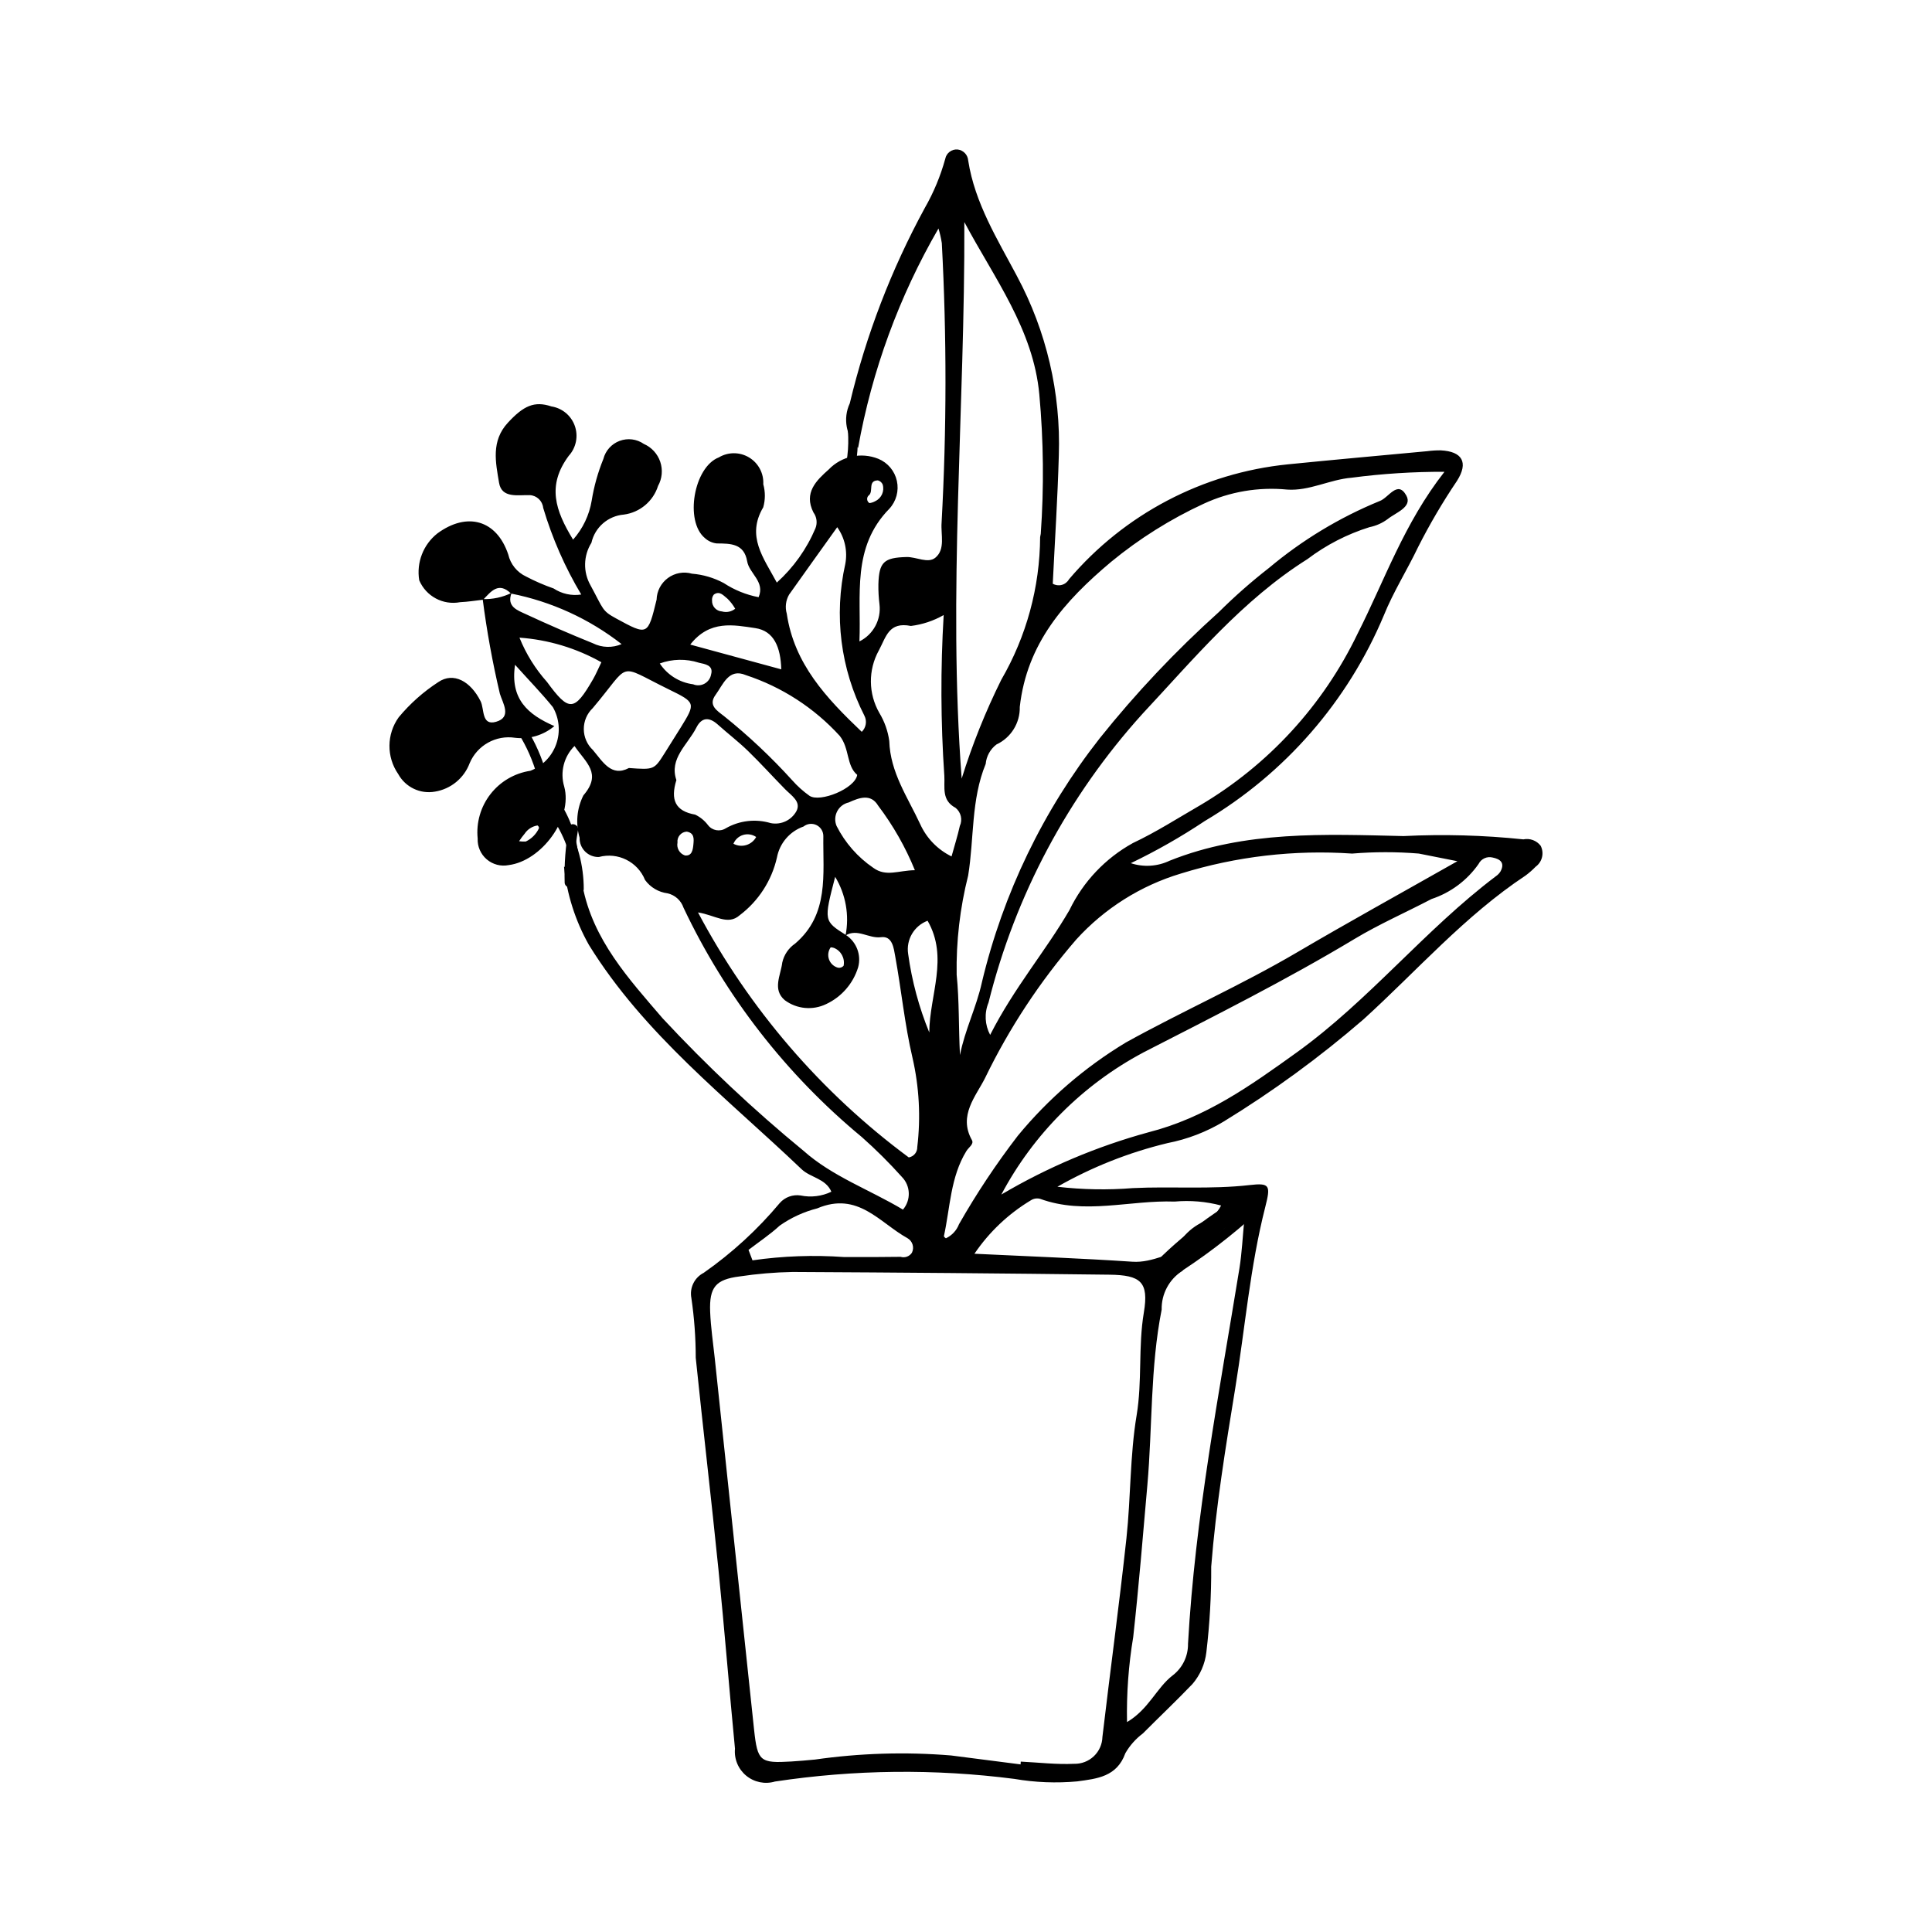 <?xml version="1.0" encoding="UTF-8"?>
<!-- The Best Svg Icon site in the world: iconSvg.co, Visit us! https://iconsvg.co -->
<svg fill="#000000" width="800px" height="800px" version="1.1" viewBox="144 144 512 512" xmlns="http://www.w3.org/2000/svg">
 <g>
  <path d="m272.04 302.93c-2.027 0.227-4.051 0.57-6.086 0.652-4.535 0.867-9.059-1.555-10.855-5.805-0.773-4.715 1.078-9.48 4.836-12.43 7.844-5.75 15.684-3.59 18.762 5.606 0.59 2.566 2.332 4.723 4.723 5.832 2.352 1.238 4.793 2.297 7.301 3.168 2.156 1.426 4.766 1.996 7.316 1.602-4.305-7.207-7.695-14.93-10.09-22.98-0.191-1.832-1.691-3.258-3.535-3.359-3.137-0.086-7.461 0.914-8.156-3.277-0.887-5.34-2.184-11.043 2.359-15.941 4.117-4.438 6.961-5.805 11.496-4.297l0.004 0.004c2.867 0.445 5.258 2.43 6.219 5.168 0.965 2.734 0.344 5.781-1.609 7.922-5.836 7.871-3.57 14.488 1.148 22.219h-0.004c2.586-2.914 4.297-6.5 4.934-10.344 0.609-3.785 1.648-7.488 3.094-11.039 0.566-2.211 2.18-4.004 4.32-4.797 2.141-0.797 4.531-0.492 6.406 0.812 2.051 0.895 3.629 2.613 4.348 4.734 0.715 2.121 0.504 4.445-0.582 6.398-1.293 4.07-4.82 7.027-9.051 7.59-4.199 0.34-7.688 3.371-8.605 7.477-2.144 3.422-2.242 7.742-0.25 11.254 3.508 6.465 3.008 6.734 6.824 8.812 8.363 4.551 8.363 4.551 10.695-4.988 0.059-2.277 1.168-4.398 3.004-5.746 1.832-1.348 4.188-1.77 6.379-1.145 2.949 0.238 5.816 1.086 8.426 2.488 2.797 1.84 5.934 3.109 9.223 3.742 1.781-4.098-2.477-6.266-3.027-9.496-0.809-4.742-4.379-4.727-8.07-4.75h0.004c-1.164-0.129-2.254-0.621-3.121-1.406-5.445-4.484-2.949-18.832 3.668-21.391h0.004c2.473-1.48 5.562-1.473 8.027 0.016 2.469 1.488 3.914 4.219 3.758 7.098 0.559 1.996 0.555 4.109-0.012 6.106-4.527 7.652 0.031 13.309 3.598 19.953 4.422-3.988 7.914-8.895 10.234-14.379 0.562-1.402 0.363-2.996-0.531-4.215-2.637-5.219 0.789-8.48 4.082-11.406h-0.004c3.398-3.523 8.594-4.629 13.133-2.797 2.496 1.031 4.328 3.219 4.906 5.856 0.578 2.637-0.168 5.391-2 7.375-10.039 10.242-7.406 22.93-7.926 35.156 3.684-1.824 5.812-5.777 5.312-9.855-0.215-1.754-0.312-3.523-0.285-5.293 0.16-5.902 1.488-7.055 7.434-7.215 2.625-0.074 5.699 1.82 7.684 0.16 2.68-2.242 1.391-6.098 1.629-9.246 1.355-24.684 1.375-49.418 0.059-74.105-0.203-1.309-0.5-2.606-0.883-3.875-10.43 17.996-17.641 37.676-21.305 58.152-3.184-3.062-4.07-7.812-2.199-11.816 4.312-18.059 10.996-35.469 19.879-51.777 2.352-4.102 4.172-8.484 5.426-13.043 0.305-1.523 1.703-2.578 3.254-2.453 1.531 0.172 2.719 1.414 2.824 2.953 1.758 11.27 7.762 20.871 12.926 30.613h-0.004c7.824 14.59 11.652 30.988 11.09 47.531-0.32 11.414-1.062 22.812-1.605 33.973v0.004c0.723 0.422 1.586 0.535 2.391 0.316 0.809-0.219 1.496-0.754 1.906-1.484 14.672-17.273 35.465-28.191 58.016-30.465 12.309-1.238 24.629-2.336 36.949-3.488h-0.004c1.172-0.156 2.356-0.23 3.539-0.219 5.691 0.273 7.469 3.168 4.309 8.117-3.789 5.617-7.223 11.469-10.285 17.512-2.91 6.106-6.578 11.887-9.098 18.141-9.547 22.762-26.168 41.848-47.398 54.438-6.277 4.184-12.84 7.926-19.641 11.195 3.387 1.117 7.074 0.879 10.293-0.656 20.047-8.016 41.156-7 61.977-6.527 10.594-0.527 21.211-0.234 31.762 0.871 1.727-0.355 3.504 0.301 4.582 1.695 0.988 1.922 0.426 4.277-1.32 5.547-0.824 0.848-1.715 1.629-2.664 2.336-16.121 10.68-28.797 25.25-42.969 38.125-11.609 10.039-24.023 19.109-37.113 27.117-4.57 2.734-9.578 4.652-14.801 5.672-10.23 2.461-20.062 6.359-29.203 11.57 6.637 0.773 13.336 0.895 20 0.359 10.297-0.5 20.621 0.379 30.926-0.805 5.391-0.617 5.629 0.055 4.16 5.824-4.019 15.758-5.336 31.965-7.945 47.957-2.559 15.699-5.125 31.387-6.375 47.297l-0.004 0.004c0.043 7.594-0.391 15.188-1.285 22.73-0.363 3.098-1.641 6.019-3.668 8.395-4.285 4.481-8.797 8.734-13.168 13.133v-0.004c-1.883 1.414-3.461 3.191-4.633 5.231-2.227 6.262-7.551 6.754-12.703 7.457v0.004c-5.574 0.512-11.191 0.293-16.707-0.656-21.078-2.715-42.434-2.481-63.449 0.699-2.633 0.781-5.484 0.203-7.609-1.543-2.121-1.742-3.242-4.43-2.984-7.164-1.531-15.797-2.777-31.625-4.371-47.414-1.895-18.727-4.094-37.422-6.023-56.145l-0.004-0.004c0-5.297-0.387-10.59-1.152-15.832-0.531-2.707 0.793-5.438 3.246-6.699 7.508-5.254 14.293-11.477 20.172-18.508 1.371-1.559 3.441-2.312 5.496-2.008 2.762 0.578 5.637 0.23 8.18-0.988-1.504-3.519-5.535-3.719-7.894-5.969-19.781-18.871-41.68-35.688-56.363-59.445l0.004 0.004c-3.598-6.379-5.844-13.43-6.598-20.711 2.644 0.258 4.723 2.387 4.91 5.039 2.731 14.344 12.277 24.695 21.23 35.133 11.641 12.512 24.102 24.234 37.309 35.082 7.652 6.824 17.551 10.32 26.375 15.609v-0.004c2.164-2.523 2.043-6.281-0.281-8.656-3.34-3.727-6.891-7.258-10.633-10.578-20.012-16.555-36.141-37.309-47.246-60.785-0.652-1.914-2.25-3.352-4.219-3.797-2.394-0.305-4.559-1.586-5.973-3.539-1.953-4.836-7.211-7.449-12.242-6.086-1.367 0.035-2.688-0.496-3.652-1.465-0.965-0.969-1.488-2.293-1.445-3.656-1.105-3.731-0.746-7.738 1.004-11.211 4.992-5.816 0.688-8.625-2.359-13.086v-0.004c-2.816 2.809-3.867 6.938-2.727 10.75 2.324 8.449-6.019 19.711-14.719 20.816-2.07 0.41-4.219-0.156-5.82-1.531-1.602-1.375-2.488-3.41-2.394-5.519-0.422-4.211 0.793-8.422 3.394-11.762 2.598-3.34 6.379-5.551 10.566-6.18 3.207-1.246 5.715-3.832 6.859-7.078 1.145-3.246 0.816-6.832-0.906-9.816-2.945-3.621-6.215-6.981-10.008-11.203-1.359 9.086 3.379 13.191 10.414 16.246l0.004 0.004c-2.887 2.426-6.648 3.547-10.391 3.102-5.09-0.789-10.059 1.988-12.059 6.734-1.488 3.969-4.988 6.84-9.172 7.527-3.914 0.711-7.844-1.164-9.758-4.656-3.137-4.531-3.09-10.547 0.121-15.031 3.012-3.629 6.555-6.777 10.512-9.344 4.019-2.727 8.551-0.223 11.207 5.09 1.023 2.043 0.176 6.555 4.078 5.441 4.297-1.227 1.766-4.949 1.012-7.469h0.004c-1.949-8.27-3.469-16.629-4.551-25.055 2.652 0.094 5.285-0.469 7.664-1.645-1.41 3.656 1.551 4.613 3.785 5.648 5.859 2.723 11.785 5.293 17.781 7.715h-0.004c2.379 1.184 5.152 1.262 7.59 0.215-8.578-6.699-18.617-11.289-29.301-13.395-3.289-3.203-5.293-0.59-7.383 1.629zm187.12 172.59c-0.348-5.926 6.066-7.277 8.445-12.047-4.016-1.066-8.188-1.418-12.324-1.043-11.871-0.426-23.836 3.582-35.641-0.73h0.004c-0.832-0.223-1.715-0.082-2.438 0.383-5.961 3.578-11.07 8.414-14.969 14.172 14.48 0.703 28.18 1.199 41.852 2.113 5.547 0.371 10.125-2.887 15.414-3.152h-0.004c-0.207 2.016-0.949 3.934-2.144 5.566-3.508 2.227-5.594 6.129-5.504 10.281-3.043 15.336-2.426 31.027-3.789 46.52-1.176 13.402-2.269 26.828-3.746 40.227v0.004c-1.242 7.449-1.793 15-1.645 22.555 5.801-3.434 7.836-9.105 12.109-12.379 2.598-1.988 4.102-5.094 4.055-8.363 1.875-33.52 8.25-66.41 13.617-99.445 0.672-4.144 0.852-8.371 1.363-13.641-3.711 1.527-6.949 4.016-9.383 7.203-0.457 0.941-1.273 1.66-2.266 1.992-0.988 0.336-2.074 0.258-3.008-0.215zm-91.082-83.609c1.047-5.34 0.066-10.883-2.75-15.539-3.035 11.688-3.035 11.688 2.902 15.445 2.781 1.859 4.066 5.289 3.188 8.52-1.316 4.301-4.391 7.844-8.465 9.754-3.566 1.73-7.801 1.332-10.98-1.031-3.344-2.848-1.07-6.613-0.664-9.977 0.457-2.051 1.676-3.848 3.414-5.027 9.066-7.746 7.336-18.418 7.469-28.445 0.02-1.25-0.684-2.398-1.805-2.949-1.121-0.551-2.461-0.406-3.438 0.371-3.648 1.281-6.336 4.41-7.051 8.211-1.383 6.117-4.891 11.543-9.895 15.32-3.152 2.773-6.492-0.059-11.023-0.762v0.004c13.539 25.535 32.625 47.719 55.852 64.922 1.336-0.227 2.297-1.402 2.254-2.754 0.941-7.91 0.512-15.922-1.273-23.684-2.074-8.832-2.941-17.938-4.578-26.883-0.383-2.102-0.719-5.434-3.746-5.043-3.269 0.422-6.254-2.394-9.41-0.453zm46.387 219.67 0.047-0.738c4.715 0.23 9.445 0.805 14.141 0.582h-0.004c1.941 0.051 3.824-0.672 5.231-2.008 1.41-1.34 2.227-3.18 2.273-5.121 2.066-17.551 4.461-35.066 6.363-52.637 1.172-10.848 0.914-21.891 2.703-32.613 1.512-9.07 0.387-18.152 1.91-27.215 1.367-8.141-0.836-9.926-9.137-10.027-27.98-0.344-55.965-0.582-83.945-0.719h-0.004c-4.715 0.086-9.422 0.484-14.09 1.188-6.297 0.805-8.008 2.84-7.758 9.348 0.16 4.113 0.785 8.211 1.219 12.312 3.465 32.816 6.938 65.629 10.422 98.441 0.906 8.441 1.598 8.926 9.867 8.438 2.062-0.121 4.121-0.309 6.18-0.504l0.004 0.004c11.973-1.719 24.098-2.086 36.152-1.098 6.141 0.793 12.281 1.586 18.426 2.367zm-16.062-187.98c1.281-6.609 4.363-12.68 5.805-19.246h-0.004c5.621-23.574 16.277-45.648 31.238-64.711 9.59-11.996 20.152-23.18 31.574-33.449 4.18-4.152 8.609-8.051 13.258-11.672 8.805-7.391 18.699-13.375 29.332-17.734 2.402-0.844 4.754-5.66 7.078-1.477 1.703 3.07-2.812 4.523-4.949 6.258h-0.004c-1.426 1.059-3.066 1.789-4.812 2.137-5.922 1.852-11.484 4.715-16.434 8.465-17.238 10.844-30.121 26.453-43.75 41.031h0.004c-19.672 21.758-33.676 48.031-40.77 76.492-1.145 2.773-0.984 5.914 0.43 8.562 6.406-12.594 14.699-22.195 21.043-33.125h-0.004c3.633-7.496 9.496-13.684 16.785-17.711 6.164-2.91 11.863-6.566 17.73-9.961v0.004c18.156-10.707 32.719-26.57 41.84-45.57 7.144-14.078 12.281-29.195 23.004-42.863-8.23-0.027-16.453 0.496-24.613 1.57-5.852 0.484-11.172 3.562-17.102 3.144l-0.004-0.004c-7.559-0.734-15.176 0.559-22.066 3.746-8.801 4.062-17.043 9.234-24.531 15.391-12.43 10.43-22.344 21.648-24.23 38.457v0.004c0.102 4.25-2.324 8.156-6.18 9.957-1.633 1.238-2.672 3.109-2.852 5.156-3.914 9.504-3.039 19.746-4.648 29.586-2.168 8.582-3.195 17.418-3.047 26.27 0.711 7.031 0.5 14.051 0.879 21.293zm131.82-51.371c-4.492-0.895-7.352-1.473-10.219-2.027-5.883-0.484-11.793-0.48-17.676 0.004-15.316-1.047-30.699 0.742-45.363 5.285-10.656 3.195-20.238 9.23-27.719 17.461-9.641 11.133-17.777 23.484-24.195 36.738-2.394 4.793-7.152 9.918-3.488 16.43 0.613 1.09-0.855 1.934-1.445 2.894-4.254 6.914-4.305 14.988-5.981 22.617 0.133 0.215 0.316 0.398 0.535 0.531 1.594-0.75 2.84-2.086 3.473-3.731 4.652-8.164 9.859-15.996 15.586-23.445 8.082-9.812 17.777-18.176 28.668-24.734 14.957-8.281 30.629-15.223 45.398-23.906 13.438-7.898 27.094-15.426 42.426-24.117zm-131.37-21.895c2.801-8.996 6.312-17.758 10.5-26.199 6.664-11.484 10.211-24.516 10.293-37.793 0.012-0.293 0.145-0.578 0.164-0.871 0.875-12.305 0.746-24.66-0.379-36.941-1.578-17.223-11.961-30.84-19.871-45.684 0.188 49.242-4.418 98.309-0.707 147.49zm10.512 110.23c12.195-7.199 25.293-12.742 38.949-16.484 15.164-3.856 27.055-12.355 39.234-21.105 19.234-13.816 34.055-32.582 52.914-46.797 0.484-0.332 0.895-0.762 1.203-1.266 1.195-2.266-0.086-3.254-2.098-3.66-1.492-0.383-3.051 0.336-3.738 1.719-3.047 4.352-7.418 7.606-12.465 9.277-6.789 3.547-13.844 6.641-20.395 10.578-18.199 10.941-37.16 20.43-56.023 30.113l0.004 0.004c-16 8.512-29.09 21.613-37.586 37.621zm-15.281-153.57c-2.676 1.527-5.629 2.512-8.684 2.887-5.875-1.164-6.543 2.836-8.512 6.516h-0.004c-2.844 5.164-2.781 11.438 0.16 16.547 1.367 2.269 2.262 4.793 2.621 7.422 0.25 8.324 4.875 14.887 8.164 21.973h0.004c1.684 3.762 4.633 6.812 8.336 8.621 0.824-2.984 1.625-5.496 2.191-8.062 0.777-1.676 0.309-3.664-1.133-4.82-3.777-2.012-2.781-5.445-2.973-8.52-0.965-14.168-1.02-28.387-0.172-42.562zm-22.914 42.352c-2.906-2.441-1.98-6.957-4.621-10.32-6.777-7.434-15.359-12.988-24.918-16.125-4.516-1.926-6.027 2.555-7.996 5.238-2.031 2.766 0.375 4.184 2.262 5.652h-0.004c6.457 5.172 12.488 10.848 18.043 16.98 1.367 1.547 2.906 2.93 4.586 4.121 2.769 1.855 12.098-1.902 12.648-5.547zm-47.922 1.383c-1.605 5.195-0.34 8.219 4.992 9.156h-0.004c1.332 0.641 2.492 1.59 3.383 2.769 1.113 1.469 3.164 1.84 4.719 0.852 3.621-2.074 7.938-2.57 11.934-1.367 2.719 0.527 5.469-0.766 6.797-3.199 1.301-2.523-1.363-4.117-2.992-5.777-3.312-3.371-6.481-6.887-9.871-10.176-2.535-2.457-5.356-4.617-7.988-6.977-2.266-2.031-4.269-1.973-5.672 0.801-2.328 4.578-7.266 8.188-5.297 13.918zm-12.578-3.199c6.672 0.48 6.676 0.484 9.484-3.965 1.418-2.246 2.836-4.492 4.234-6.75 4.059-6.551 3.957-6.644-3.211-10.152-13.957-6.836-9.711-7.266-20.098 4.996-1.52 1.449-2.375 3.457-2.367 5.559 0.008 2.098 0.879 4.102 2.41 5.539 2.609 3.07 4.879 7.246 9.547 4.773zm61.703-9.59c1.145-1.109 1.434-2.836 0.711-4.254-6.336-12.41-8.129-26.645-5.074-40.238 0.645-3.402-0.129-6.918-2.141-9.738-4.644 6.5-8.719 12.172-12.754 17.867-0.887 1.531-1.109 3.359-0.613 5.062 1.965 13.277 10.418 22.293 19.871 31.301zm-30.008 137.3 1.051 2.762c8.051-1.16 16.207-1.453 24.32-0.871 4.977 0.023 9.949 0.004 14.926-0.059 1.137 0.344 2.363-0.102 3.008-1.098 0.684-1.398 0.16-3.086-1.195-3.852-7.398-4.086-13.098-12.453-23.875-7.902v0.004c-3.574 0.906-6.957 2.461-9.977 4.582-2.559 2.356-5.492 4.305-8.262 6.43zm44.086-100.63c-2.484-6.098-5.754-11.848-9.727-17.098-1.953-3.262-4.988-2.137-7.809-0.852-1.324 0.297-2.445 1.16-3.066 2.367-0.621 1.203-0.676 2.621-0.148 3.867 2.254 4.461 5.602 8.277 9.734 11.09 3.387 2.469 6.625 0.684 11.016 0.625zm-83.082-55.109c-6.668-3.75-14.078-5.977-21.707-6.519 1.734 4.305 4.203 8.277 7.297 11.738 5.844 7.973 7.219 7.906 12.223-0.75 0.723-1.254 1.281-2.606 2.188-4.469zm23.555-4.68 24.121 6.562c-0.168-5.906-1.965-10.203-6.887-10.926-5.68-0.832-12.082-2.246-17.234 4.363zm63.34 102.79c0.07-9.941 5.176-19.844-0.445-29.602v-0.004c-3.582 1.344-5.734 5.016-5.152 8.797 0.984 7.144 2.863 14.137 5.598 20.809zm-71.418-97.789c2 3.039 5.227 5.055 8.836 5.519 0.973 0.41 2.086 0.352 3.012-0.156 0.93-0.508 1.574-1.414 1.75-2.457 0.703-2.469-1.668-2.742-3.242-3.102l0.004-0.004c-3.379-1.09-7.027-1.02-10.359 0.199zm7.148 44.566h-0.004c-0.719 0.039-1.387 0.371-1.852 0.922-0.465 0.547-0.68 1.266-0.598 1.98-0.289 1.477 0.559 2.938 1.984 3.414 1.898 0.195 2.106-1.582 2.238-3.008 0.129-1.422 0.25-2.949-1.77-3.309zm12.836-59.07c-0.547-0.965-1.227-1.852-2.016-2.633-1.016-0.773-2.059-2.246-3.644-1.117v0.004c-0.359 0.445-0.531 1.012-0.473 1.582-0.055 1.52 1.117 2.801 2.633 2.883 1.215 0.34 2.519 0.074 3.5-0.719zm35.586-27.992c0.555-0.074 1.09-0.254 1.574-0.535 1.641-0.797 2.453-2.668 1.922-4.41-0.234-0.535-0.703-0.934-1.27-1.078-2.68 0.07-1.156 2.769-2.305 3.894l-0.004-0.004c-0.352 0.25-0.555 0.66-0.535 1.09 0.016 0.43 0.25 0.82 0.617 1.043zm-10.281 117.73c-0.668 0.938-0.828 2.144-0.43 3.227 0.398 1.082 1.301 1.895 2.418 2.18 0.539 0.082 1.082-0.117 1.441-0.527 0.398-1.992-0.684-3.988-2.57-4.734-0.277-0.102-0.566-0.148-0.859-0.145zm-82.578-28.125c0.59 0.09 1.191 0.113 1.789 0.074 1.547-0.734 2.785-1.992 3.496-3.551-0.016-0.281-0.16-0.539-0.395-0.699-1.395 0.215-2.629 1.004-3.41 2.18-0.535 0.633-1.031 1.301-1.48 1.996zm62.836-1.121c-1.008-0.691-2.273-0.895-3.445-0.547-1.168 0.348-2.121 1.207-2.582 2.336 2.156 1.172 4.856 0.367 6.027-1.789z"/>
  <path d="m291.43 359.97c2.426 4.465 3.602 9.504 3.402 14.578 0.023 0.68 0.578 1.219 1.258 1.219s1.234-0.539 1.258-1.219c0.199-5.523-1.094-10.996-3.742-15.848-0.363-0.574-1.117-0.758-1.703-0.414-0.586 0.34-0.797 1.086-0.473 1.684z"/>
  <path d="m291.79 363.05c2.887 5.051 4.398 10.77 4.391 16.582 0.023 0.68 0.582 1.219 1.258 1.219 0.68 0 1.238-0.539 1.262-1.219-0.004-6.258-1.633-12.41-4.734-17.852-0.363-0.574-1.113-0.758-1.699-0.414-0.586 0.34-0.797 1.086-0.477 1.684z"/>
  <path d="m296.16 377.91c-0.152-4.664 0.191-9.328 1.02-13.914 0.289-1.586-2.141-2.266-2.43-0.668l0.004-0.004c-0.887 4.809-1.258 9.699-1.113 14.586 0.023 0.676 0.582 1.215 1.262 1.215 0.676 0 1.234-0.539 1.258-1.215z"/>
  <path d="m281.46 338.46c2.129 3.438 3.766 7.156 4.859 11.047 0.203 0.648 0.883 1.02 1.539 0.84 0.656-0.184 1.051-0.848 0.891-1.512-1.152-4.102-2.871-8.023-5.117-11.645-0.359-0.574-1.113-0.758-1.699-0.418-0.586 0.344-0.797 1.09-0.473 1.688z"/>
  <path d="m368.55 256.55c0.527 4.375 0.223 8.809-0.906 13.07-0.156 0.66 0.238 1.328 0.891 1.508 0.656 0.18 1.336-0.191 1.539-0.84 1.195-4.473 1.535-9.137 0.992-13.738-0.188-1.59-2.707-1.609-2.519 0z"/>
  <path d="m457.21 477.85c1.031-3.633 3.691-6.582 7.195-7.984 1.484-0.598 0.836-3.035-0.668-2.43-4.344 1.672-7.66 5.273-8.957 9.742-0.156 0.664 0.238 1.328 0.891 1.508 0.656 0.18 1.336-0.188 1.539-0.836z"/>
  <path d="m452 482.57c5.977-6.055 12.785-11.227 20.219-15.363 0.574-0.359 0.758-1.113 0.418-1.699-0.344-0.586-1.09-0.797-1.688-0.473-7.625 4.238-14.605 9.543-20.73 15.754-0.465 0.496-0.449 1.273 0.031 1.754 0.48 0.48 1.254 0.492 1.75 0.027z"/>
  <path d="m454.52 480.93 8.758-8.02h-0.004c0.465-0.496 0.449-1.273-0.031-1.75-0.477-0.48-1.254-0.496-1.75-0.031l-8.758 8.02h0.004c-0.465 0.496-0.449 1.27 0.031 1.75 0.477 0.48 1.254 0.492 1.75 0.031z"/>
  <path d="m451.94 483.85c2.894-4.758 7.234-8.465 12.383-10.582 1.48-0.605 0.832-3.043-0.668-2.43v0.004c-5.769 2.32-10.641 6.434-13.891 11.734-0.32 0.598-0.113 1.344 0.473 1.688s1.34 0.16 1.703-0.414z"/>
  <path d="m455.23 480.46c3.707-2.715 6.988-5.969 9.738-9.652 0.973-1.297-1.215-2.555-2.176-1.27v-0.004c-2.496 3.34-5.473 6.285-8.832 8.75-1.293 0.949-0.039 3.137 1.27 2.176z"/>
  <path d="m454.77 482.37c7.992-5.027 15.52-10.762 22.496-17.129 0.461-0.496 0.449-1.27-0.031-1.75-0.48-0.48-1.254-0.492-1.75-0.031-6.816 6.223-14.176 11.824-21.984 16.738-0.574 0.359-0.758 1.113-0.418 1.699 0.344 0.586 1.09 0.797 1.688 0.473z"/>
  <path d="m450.91 481.45c7.992-8.293 17.301-15.199 27.555-20.445 1.441-0.742 0.168-2.914-1.27-2.176h-0.004c-10.441 5.348-19.922 12.391-28.062 20.84-0.465 0.496-0.449 1.27 0.031 1.75 0.48 0.48 1.254 0.496 1.75 0.031z"/>
 </g>
</svg>